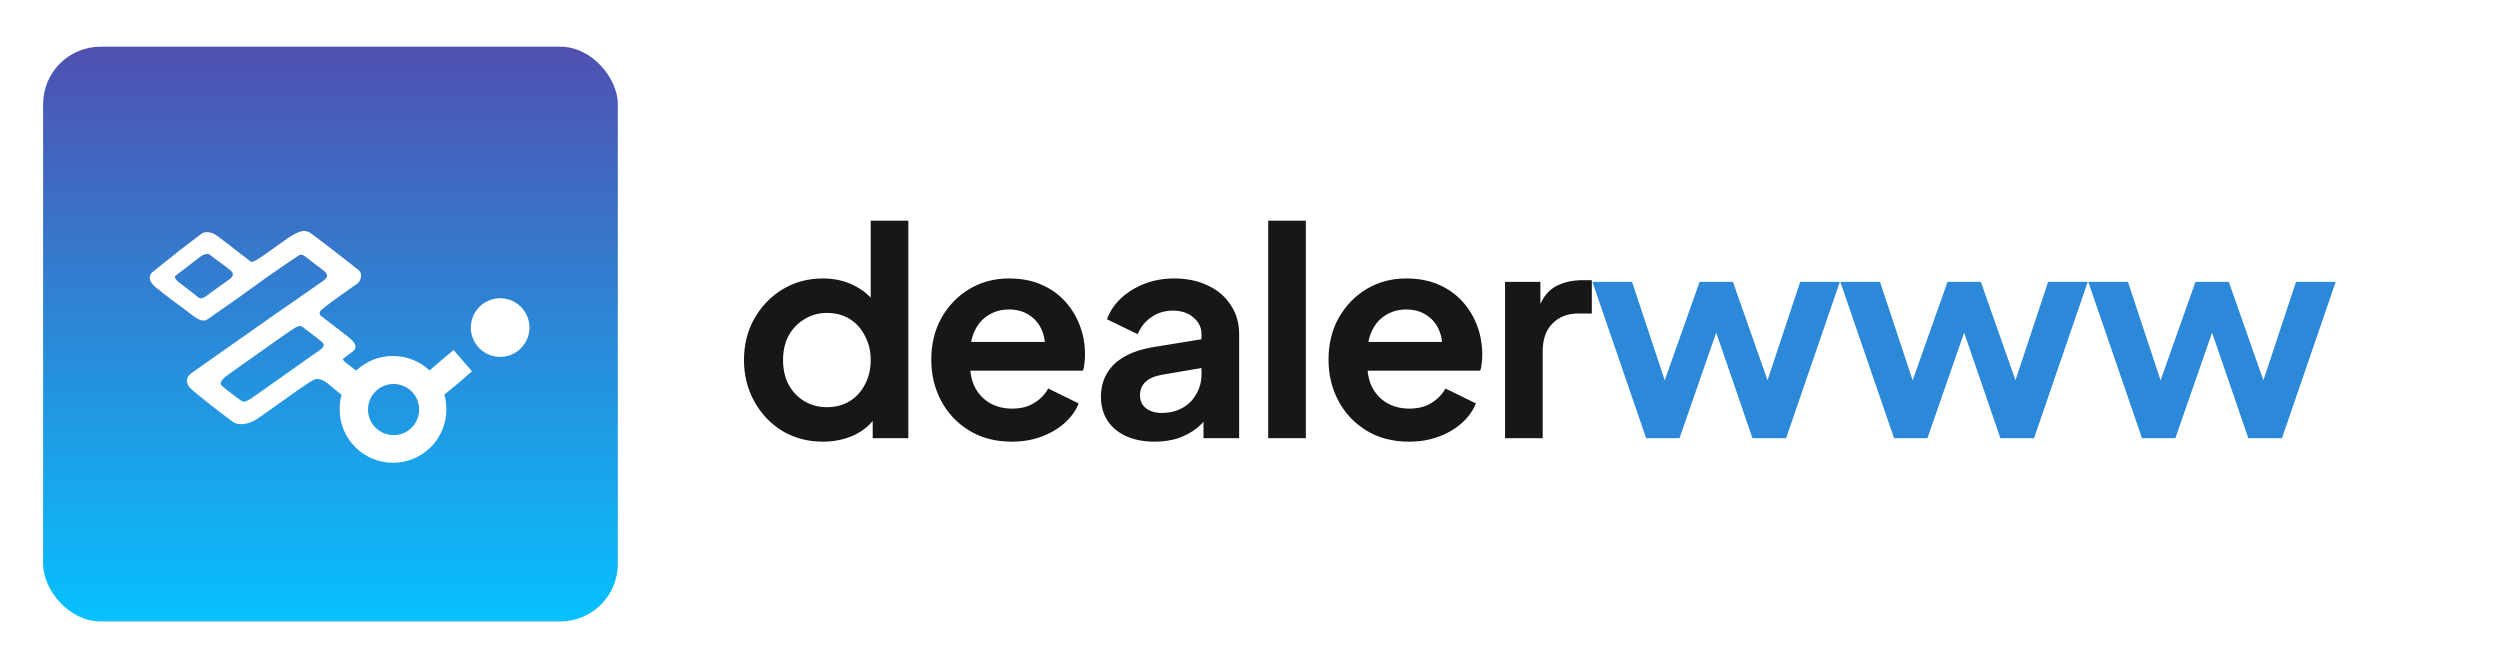 <svg width="174" height="46" viewBox="0 0 174 46" fill="none" xmlns="http://www.w3.org/2000/svg">
<g filter="url(#filter0_d_1270_37318)">
<g clip-path="url(#clip0_1270_37318)">
<rect x="3" y="2" width="40" height="40" rx="4" fill="url(#paint0_linear_1270_37318)"/>
<path d="M35.79 23.339C36.778 22.798 37.141 21.558 36.6 20.569C36.059 19.58 34.82 19.217 33.831 19.758C32.842 20.299 32.479 21.539 33.02 22.528C33.561 23.517 34.801 23.88 35.79 23.339Z" fill="white"/>
<path d="M30.69 23.85L29.895 24.53C29.895 24.53 29.884 24.519 29.877 24.514C29.214 23.9 28.327 23.527 27.352 23.527C26.365 23.528 25.501 23.891 24.827 24.511C24.802 24.535 24.778 24.537 24.71 24.486C24.641 24.434 24.013 23.947 24.013 23.947C24.013 23.947 23.808 23.772 23.896 23.706C24.038 23.6 24.305 23.378 24.429 23.302C25.055 22.92 24.631 22.51 24.183 22.157C23.739 21.809 22.314 20.715 22.314 20.715C22.314 20.715 22.183 20.62 22.289 20.405C22.388 20.241 23.714 19.303 23.714 19.303C23.714 19.303 24.587 18.684 24.859 18.496C25.126 18.312 25.24 17.794 24.991 17.577C24.754 17.369 22.097 15.317 21.698 15.034C21.136 14.574 20.626 14.982 20.117 15.267C18.518 16.382 17.662 17.094 17.46 16.957C17.258 16.821 16.33 16.093 16.33 16.093C16.33 16.093 15.905 15.753 15.184 15.213C14.464 14.674 14.04 15.006 14.04 15.006L12.561 16.132L10.56 17.732C10.56 17.732 10.12 18.155 10.827 18.738C11.783 19.525 12.53 20.018 13.289 20.619C14.049 21.221 14.292 21.093 14.521 20.922C14.736 20.76 16.558 19.5 16.558 19.5L18.653 17.985C18.653 17.985 20.547 16.676 20.807 16.517C21.066 16.359 21.292 16.66 21.941 17.142C22.59 17.623 22.792 17.749 22.761 17.978C22.73 18.207 22.191 18.494 21.884 18.72C21.577 18.947 19.405 20.443 19.405 20.443C19.405 20.443 15.463 23.221 15.001 23.538C14.538 23.854 13.744 24.432 13.333 24.713C12.897 25.011 12.941 25.45 13.249 25.769C13.558 26.089 15.967 27.972 16.303 28.168C16.638 28.364 17.341 28.298 17.922 27.89C18.533 27.462 19.884 26.507 19.884 26.507C19.884 26.507 21.766 25.13 21.957 25.144C22.384 25.032 22.902 25.517 22.902 25.517L23.777 26.238C23.777 26.238 23.775 26.242 23.775 26.244C23.667 26.557 23.639 26.899 23.639 27.247C23.641 29.299 25.305 30.961 27.357 30.959C29.409 30.957 31.071 29.293 31.069 27.241C31.069 26.89 31.02 26.551 30.929 26.229C30.928 26.224 30.925 26.215 30.925 26.215L31.931 25.392L32.85 24.591L31.568 23.112L30.69 23.85ZM16.01 18.16L14.546 19.208C14.546 19.208 14.065 19.663 13.828 19.466C13.59 19.269 13.259 19.014 12.593 18.512C12.042 18.097 12.15 17.985 12.282 17.892C12.414 17.799 13.865 16.675 13.865 16.675C13.865 16.675 14.345 16.259 14.646 16.509C14.947 16.759 15.772 17.327 16.084 17.605C16.396 17.882 16.01 18.16 16.01 18.16ZM21.85 23.4C21.628 23.552 17.804 26.26 17.804 26.26C17.804 26.26 17.108 26.799 16.896 26.699C16.683 26.599 15.513 25.691 15.4 25.55C15.288 25.41 15.42 25.15 15.868 24.835C16.203 24.6 19.853 22.003 20.217 21.77C20.581 21.536 20.828 21.336 21.055 21.504C21.472 21.812 22.17 22.345 22.441 22.582C22.776 22.885 22.071 23.247 21.85 23.4ZM27.396 29.036C26.412 29.036 25.615 28.24 25.614 27.257C25.613 26.273 26.409 25.476 27.393 25.475C28.376 25.475 29.174 26.271 29.174 27.254C29.175 28.237 28.378 29.034 27.396 29.036Z" fill="white"/>
</g>
</g>
<path d="M57.28 30.74C56.227 30.74 55.287 30.493 54.46 30C53.633 29.493 52.98 28.807 52.5 27.94C52.02 27.073 51.78 26.113 51.78 25.06C51.78 23.993 52.02 23.033 52.5 22.18C52.98 21.327 53.633 20.647 54.46 20.14C55.3 19.633 56.233 19.38 57.26 19.38C58.087 19.38 58.82 19.547 59.46 19.88C60.113 20.2 60.627 20.653 61 21.24L60.6 21.78V15.36H63.22V30.5H60.74V28.4L61.02 28.92C60.647 29.507 60.127 29.96 59.46 30.28C58.793 30.587 58.067 30.74 57.28 30.74ZM57.56 28.34C58.16 28.34 58.687 28.2 59.14 27.92C59.593 27.64 59.947 27.253 60.2 26.76C60.467 26.267 60.6 25.7 60.6 25.06C60.6 24.433 60.467 23.873 60.2 23.38C59.947 22.873 59.593 22.48 59.14 22.2C58.687 21.92 58.16 21.78 57.56 21.78C56.973 21.78 56.447 21.927 55.98 22.22C55.513 22.5 55.147 22.887 54.88 23.38C54.627 23.86 54.5 24.42 54.5 25.06C54.5 25.7 54.627 26.267 54.88 26.76C55.147 27.253 55.513 27.64 55.98 27.92C56.447 28.2 56.973 28.34 57.56 28.34ZM70.418 30.74C69.297 30.74 68.317 30.487 67.478 29.98C66.638 29.473 65.984 28.787 65.517 27.92C65.051 27.053 64.817 26.093 64.817 25.04C64.817 23.947 65.051 22.98 65.517 22.14C65.998 21.287 66.644 20.613 67.457 20.12C68.284 19.627 69.204 19.38 70.218 19.38C71.071 19.38 71.817 19.52 72.457 19.8C73.111 20.08 73.664 20.467 74.118 20.96C74.571 21.453 74.918 22.02 75.157 22.66C75.397 23.287 75.517 23.967 75.517 24.7C75.517 24.887 75.504 25.08 75.478 25.28C75.464 25.48 75.431 25.653 75.377 25.8H66.978V23.8H73.897L72.657 24.74C72.778 24.127 72.744 23.58 72.558 23.1C72.384 22.62 72.091 22.24 71.677 21.96C71.278 21.68 70.791 21.54 70.218 21.54C69.671 21.54 69.184 21.68 68.757 21.96C68.331 22.227 68.004 22.627 67.778 23.16C67.564 23.68 67.484 24.313 67.537 25.06C67.484 25.727 67.571 26.32 67.797 26.84C68.037 27.347 68.384 27.74 68.838 28.02C69.304 28.3 69.838 28.44 70.438 28.44C71.037 28.44 71.544 28.313 71.957 28.06C72.384 27.807 72.718 27.467 72.957 27.04L75.078 28.08C74.864 28.6 74.531 29.06 74.078 29.46C73.624 29.86 73.084 30.173 72.457 30.4C71.844 30.627 71.164 30.74 70.418 30.74ZM80.365 30.74C79.605 30.74 78.945 30.613 78.385 30.36C77.825 30.107 77.391 29.747 77.085 29.28C76.778 28.8 76.624 28.247 76.624 27.62C76.624 27.02 76.758 26.487 77.025 26.02C77.291 25.54 77.704 25.14 78.264 24.82C78.825 24.5 79.531 24.273 80.385 24.14L83.945 23.56V25.56L80.885 26.08C80.365 26.173 79.978 26.34 79.725 26.58C79.471 26.82 79.344 27.133 79.344 27.52C79.344 27.893 79.484 28.193 79.764 28.42C80.058 28.633 80.418 28.74 80.844 28.74C81.391 28.74 81.871 28.627 82.284 28.4C82.711 28.16 83.038 27.833 83.264 27.42C83.504 27.007 83.624 26.553 83.624 26.06V23.26C83.624 22.793 83.438 22.407 83.064 22.1C82.704 21.78 82.225 21.62 81.624 21.62C81.064 21.62 80.564 21.773 80.124 22.08C79.698 22.373 79.385 22.767 79.184 23.26L77.044 22.22C77.258 21.647 77.591 21.153 78.044 20.74C78.511 20.313 79.058 19.98 79.684 19.74C80.311 19.5 80.991 19.38 81.725 19.38C82.618 19.38 83.404 19.547 84.085 19.88C84.764 20.2 85.291 20.653 85.665 21.24C86.051 21.813 86.245 22.487 86.245 23.26V30.5H83.764V28.64L84.325 28.6C84.044 29.067 83.711 29.46 83.325 29.78C82.938 30.087 82.498 30.327 82.004 30.5C81.511 30.66 80.965 30.74 80.365 30.74ZM88.266 30.5V15.36H90.886V30.5H88.266ZM98.065 30.74C96.945 30.74 95.965 30.487 95.125 29.98C94.285 29.473 93.632 28.787 93.165 27.92C92.698 27.053 92.465 26.093 92.465 25.04C92.465 23.947 92.698 22.98 93.165 22.14C93.645 21.287 94.292 20.613 95.105 20.12C95.932 19.627 96.852 19.38 97.865 19.38C98.719 19.38 99.465 19.52 100.105 19.8C100.758 20.08 101.312 20.467 101.765 20.96C102.218 21.453 102.565 22.02 102.805 22.66C103.045 23.287 103.165 23.967 103.165 24.7C103.165 24.887 103.152 25.08 103.125 25.28C103.112 25.48 103.078 25.653 103.025 25.8H94.625V23.8H101.545L100.305 24.74C100.425 24.127 100.392 23.58 100.205 23.1C100.032 22.62 99.739 22.24 99.325 21.96C98.925 21.68 98.439 21.54 97.865 21.54C97.319 21.54 96.832 21.68 96.405 21.96C95.978 22.227 95.652 22.627 95.425 23.16C95.212 23.68 95.132 24.313 95.185 25.06C95.132 25.727 95.219 26.32 95.445 26.84C95.685 27.347 96.032 27.74 96.485 28.02C96.952 28.3 97.485 28.44 98.085 28.44C98.685 28.44 99.192 28.313 99.605 28.06C100.032 27.807 100.365 27.467 100.605 27.04L102.725 28.08C102.512 28.6 102.178 29.06 101.725 29.46C101.272 29.86 100.732 30.173 100.105 30.4C99.492 30.627 98.812 30.74 98.065 30.74ZM104.751 30.5V19.62H107.211V22.04L107.011 21.68C107.265 20.867 107.658 20.3 108.191 19.98C108.738 19.66 109.391 19.5 110.151 19.5H110.791V21.82H109.851C109.105 21.82 108.505 22.053 108.051 22.52C107.598 22.973 107.371 23.613 107.371 24.44V30.5H104.751Z" fill="#171717"/>
<path d="M114.572 30.5L110.832 19.62H113.592L116.332 27.88L115.372 27.86L118.292 19.62H120.612L123.512 27.86L122.552 27.88L125.292 19.62H128.052L124.312 30.5H121.972L119.012 21.88H119.892L116.892 30.5H114.572ZM131.828 30.5L128.088 19.62H130.848L133.588 27.88L132.628 27.86L135.548 19.62H137.868L140.768 27.86L139.808 27.88L142.548 19.62H145.308L141.568 30.5H139.228L136.268 21.88H137.148L134.148 30.5H131.828ZM149.084 30.5L145.344 19.62H148.104L150.844 27.88L149.884 27.86L152.804 19.62H155.124L158.024 27.86L157.064 27.88L159.804 19.62H162.564L158.824 30.5H156.484L153.524 21.88H154.404L151.404 30.5H149.084Z" fill="#2C88D8"/>
<defs>
<filter id="filter0_d_1270_37318" x="0.5" y="0.75" width="45" height="45" filterUnits="userSpaceOnUse" color-interpolation-filters="sRGB">
<feFlood flood-opacity="0" result="BackgroundImageFix"/>
<feColorMatrix in="SourceAlpha" type="matrix" values="0 0 0 0 0 0 0 0 0 0 0 0 0 0 0 0 0 0 127 0" result="hardAlpha"/>
<feOffset dy="1.25"/>
<feGaussianBlur stdDeviation="1.25"/>
<feColorMatrix type="matrix" values="0 0 0 0 0.063 0 0 0 0 0.094 0 0 0 0 0.157 0 0 0 0.05 0"/>
<feBlend mode="normal" in2="BackgroundImageFix" result="effect1_dropShadow_1270_37318"/>
<feBlend mode="normal" in="SourceGraphic" in2="effect1_dropShadow_1270_37318" result="shape"/>
</filter>
<linearGradient id="paint0_linear_1270_37318" x1="23" y1="2" x2="23" y2="42" gradientUnits="userSpaceOnUse">
<stop stop-color="#5050B0"/>
<stop offset="1" stop-color="#06C1FF"/>
</linearGradient>
<clipPath id="clip0_1270_37318">
<rect x="3" y="2" width="40" height="40" rx="4" fill="white"/>
</clipPath>
</defs>
</svg>

